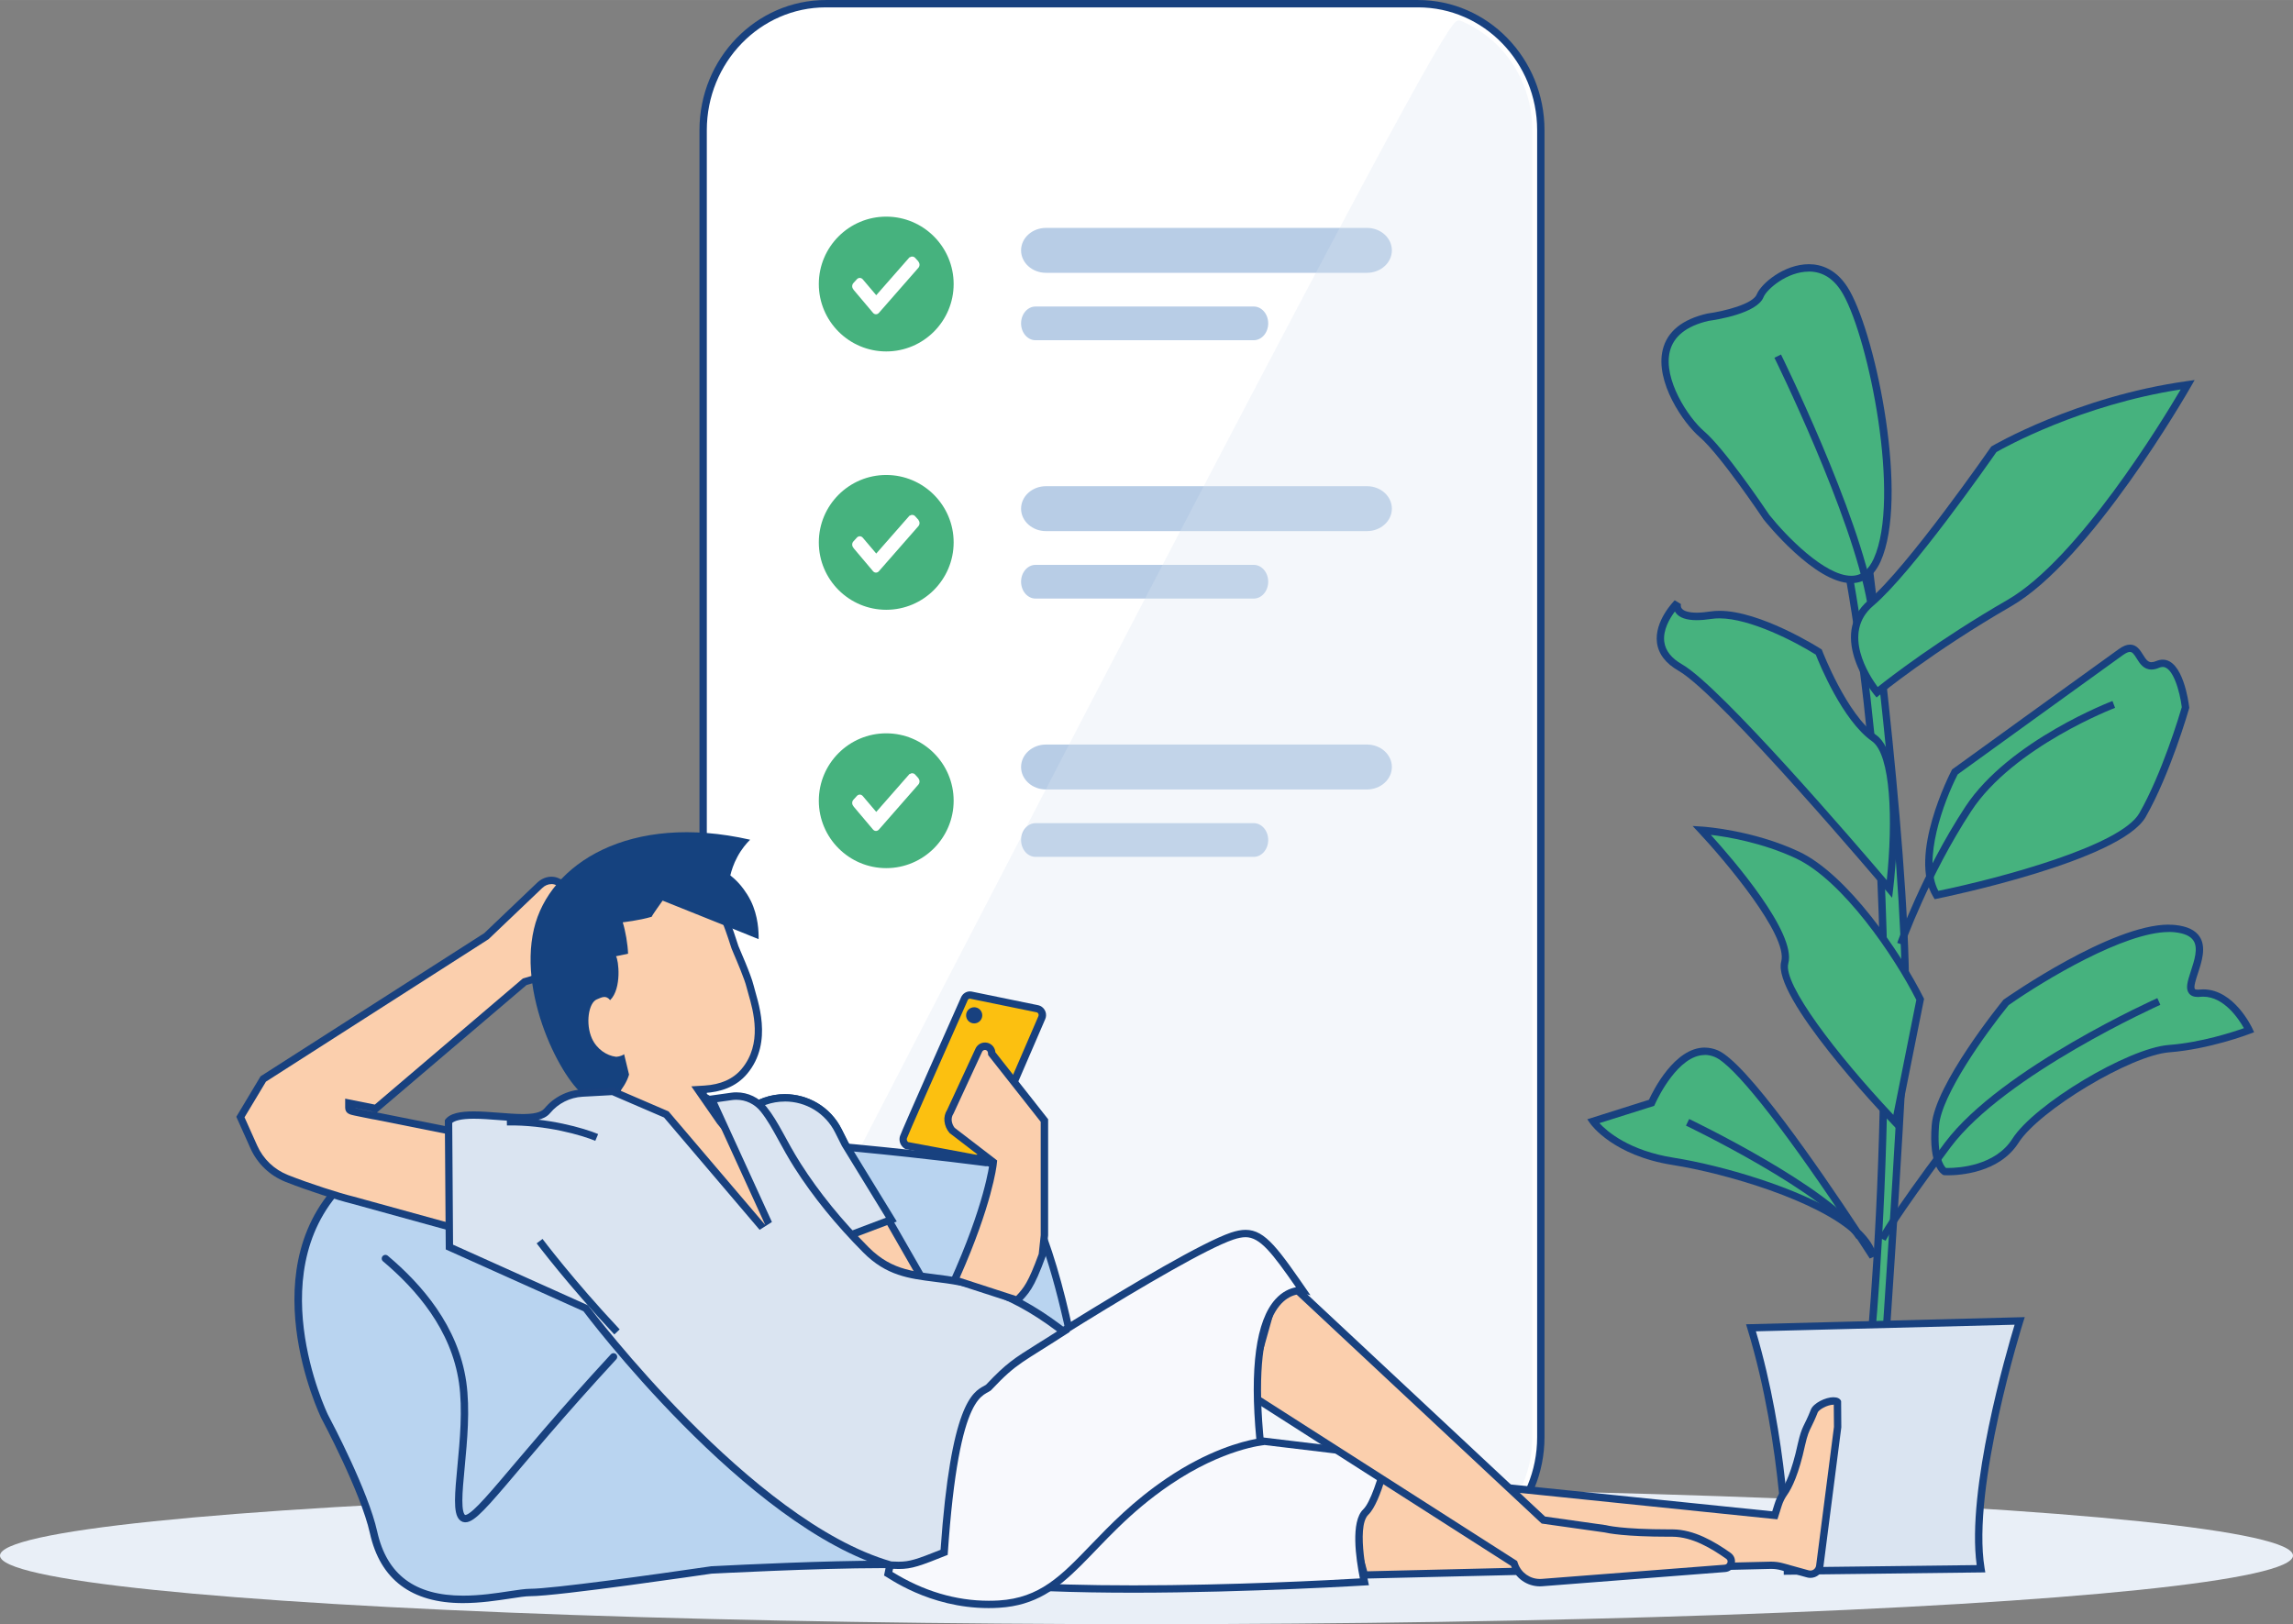 <?xml version="1.0" encoding="UTF-8"?> <svg xmlns="http://www.w3.org/2000/svg" id="Ebene_2" data-name="Ebene 2" width="165.1mm" height="116.97mm" viewBox="0 0 468 331.56"><rect x="0" y="0" width="468" height="331.56" fill="#808080" stroke="none"/><g id="Text-Bild"><g id="Ebene_110" data-name="Ebene 110"><ellipse cx="234" cy="317.56" rx="234" ry="14" style="fill: #e9eff7;"></ellipse><g id="Handy"><g><path d="M168.57,319.2c-13.81,0-25.05-11.58-25.05-25.81V26.56c0-14.23,11.24-25.81,25.05-25.81h120.87c13.81,0,25.05,11.58,25.05,25.81v266.83c0,14.23-11.24,25.81-25.05,25.81h-120.87Z" style="fill: #fff;"></path><path d="M289.43,1.5c13.4,0,24.3,11.24,24.3,25.06v266.83c0,13.82-10.9,25.06-24.3,25.06h-120.87c-13.4,0-24.3-11.24-24.3-25.06V26.56c0-13.82,10.9-25.06,24.3-25.06h120.87M289.43,0h-120.87c-14.23,0-25.8,11.92-25.8,26.56v266.83c0,14.65,11.57,26.56,25.8,26.56h120.87c14.23,0,25.8-11.91,25.8-26.56V26.56c0-14.65-11.57-26.56-25.8-26.56h0Z" style="fill: #18417f;"></path></g><g><g id="Text"><path id="Rechteck_28928" data-name="Rechteck 28928" d="M213.48,46.52h65.52c2.8,0,5.08,2.05,5.08,4.58h0c0,2.53-2.27,4.59-5.08,4.59h-65.52c-2.8,0-5.08-2.05-5.08-4.58h0c0-2.53,2.27-4.59,5.08-4.59Z" style="fill: #b8cde6;"></path><path id="Rechteck_28929" data-name="Rechteck 28929" d="M211.35,62.57h44.54c1.63,0,2.95,1.54,2.95,3.44h0c0,1.9-1.32,3.44-2.95,3.44h-44.54c-1.63,0-2.95-1.54-2.95-3.44h0c0-1.9,1.32-3.44,2.95-3.44Z" style="fill: #b8cde6;"></path></g><g id="Text-2" data-name="Text"><path id="Rechteck_28928-2" data-name="Rechteck 28928" d="M213.48,99.25h65.52c2.8,0,5.08,2.05,5.08,4.58h0c0,2.53-2.27,4.59-5.08,4.59h-65.52c-2.8,0-5.08-2.05-5.08-4.58h0c0-2.53,2.27-4.59,5.08-4.59Z" style="fill: #b8cde6;"></path><path id="Rechteck_28929-2" data-name="Rechteck 28929" d="M211.35,115.31h44.54c1.63,0,2.95,1.54,2.95,3.44h0c0,1.9-1.32,3.44-2.95,3.44h-44.54c-1.63,0-2.95-1.54-2.95-3.44h0c0-1.9,1.32-3.44,2.95-3.44Z" style="fill: #b8cde6;"></path></g><g id="Text-3" data-name="Text"><path id="Rechteck_28928-3" data-name="Rechteck 28928" d="M213.48,151.99h65.52c2.8,0,5.08,2.05,5.08,4.58h0c0,2.53-2.27,4.59-5.08,4.59h-65.52c-2.8,0-5.08-2.05-5.08-4.58h0c0-2.53,2.27-4.59,5.08-4.59Z" style="fill: #b8cde6;"></path><path id="Rechteck_28929-3" data-name="Rechteck 28929" d="M211.35,168.04h44.54c1.63,0,2.95,1.54,2.95,3.44h0c0,1.9-1.32,3.44-2.95,3.44h-44.54c-1.63,0-2.95-1.54-2.95-3.44h0c0-1.9,1.32-3.44,2.95-3.44Z" style="fill: #b8cde6;"></path></g><g id="OK"><path d="M180.88,71.74c-7.59,0-13.76-6.17-13.76-13.76s6.17-13.76,13.76-13.76,13.76,6.17,13.76,13.76-6.17,13.76-13.76,13.76Z" style="fill: #46b27e;"></path><path id="Tick" d="M187.48,53.41l-.71-.78c-.28-.31-.73-.35-1.06-.11h-.08l-6.79,7.74-2.71-3.19-.06-.07c-.16-.17-.37-.27-.59-.27h0c-.22,0-.43.1-.59.27l-.71.78c-.32.34-.33.91-.03,1.26l.1.16,3.95,4.68h0c.32.36.84.36,1.16.01,0,0,0,0,.01-.01l8.06-9.2c.32-.35.33-.92,0-1.28,0,0,0,0,0,0Z" style="fill: #fff; isolation: isolate; opacity: 1;"></path></g><g id="OK-2" data-name="OK"><path d="M180.88,124.48c-7.59,0-13.76-6.17-13.76-13.76s6.17-13.76,13.76-13.76,13.76,6.17,13.76,13.76-6.17,13.76-13.76,13.76Z" style="fill: #46b27e;"></path><path id="Tick-2" data-name="Tick" d="M187.48,106.15l-.71-.78c-.28-.31-.73-.35-1.06-.11h-.08l-6.79,7.74-2.71-3.19-.06-.07c-.16-.17-.37-.27-.59-.27h0c-.22,0-.43.1-.59.27l-.71.78c-.32.34-.33.91-.03,1.26l.1.16,3.95,4.68h0c.32.36.84.36,1.16.01,0,0,0,0,.01-.01l8.06-9.2c.32-.35.33-.92,0-1.28,0,0,0,0,0,0Z" style="fill: #fff; isolation: isolate; opacity: 1;"></path></g><g id="OK-3" data-name="OK"><path d="M180.88,177.22c-7.59,0-13.76-6.17-13.76-13.76s6.17-13.76,13.76-13.76,13.76,6.17,13.76,13.76-6.17,13.76-13.76,13.76Z" style="fill: #46b27e;"></path><path id="Tick-3" data-name="Tick" d="M187.48,158.89l-.71-.78c-.28-.31-.73-.35-1.06-.11h-.08l-6.79,7.74-2.71-3.19-.06-.07c-.16-.17-.37-.27-.59-.27h0c-.22,0-.43.1-.59.27l-.71.78c-.32.34-.33.91-.03,1.26l.1.16,3.95,4.68h0c.32.36.84.36,1.16.01,0,0,0,0,.01-.01l8.06-9.2c.32-.35.33-.92,0-1.28,0,0,0,0,0,0Z" style="fill: #fff; isolation: isolate; opacity: 1;"></path></g></g><g style="opacity: .3;"><path d="M168.56,317.45c-12.85,0-23.3-10.79-23.3-24.06v-.3l.14-.27c.37-.72,37.45-72.82,74.44-143.99C295.02,4.18,296.4,4.18,297.73,4.18h.25l.25.1c8.81,3.72,14.51,12.47,14.51,22.28v266.83c0,13.27-10.45,24.06-23.3,24.06h-120.87Z" style="fill: #dae4f1;"></path></g></g><g id="Geigenfeige"><g><path d="M381.92,255.98c-.49-.76-1.49-2.3-2.83-4.34l-.05-.07-.06-.06c-7.54-7.06-26.45-12.69-37.47-14.43-11.81-1.86-16.14-7.91-16.32-8.16v-.02s11.92-3.77,11.92-3.77l.14-.3c.78-1.71,4.98-10.22,10.72-10.22.78,0,1.57.16,2.34.48,4.13,1.72,14.6,14.98,28.72,36.38l.05.07.06.06c1.49,1.42,2.49,2.86,2.99,4.3l-.2.08Z" style="fill: #46b27e;"></path><path d="M347.95,215.35c.68,0,1.37.14,2.05.43,3.76,1.57,13.15,13.33,25.97,32.47-8.96-5.87-24.68-10.38-34.36-11.91-9.09-1.43-13.6-5.36-15.17-7.06l10.55-3.33.63-.2.28-.6c.46-1,4.65-9.78,10.04-9.78M347.95,213.85c-6.18,0-10.55,8.8-11.4,10.66l-12.59,3.98.6.86c.19.27,4.72,6.56,16.82,8.47,10.95,1.73,29.65,7.28,37.07,14.23,1.96,2.97,3.17,4.87,3.17,4.87l1.39-.6c-.44-1.77-1.58-3.54-3.38-5.26-8.37-12.69-23.23-34.23-29.06-36.66-.86-.36-1.75-.54-2.63-.54h0Z" style="fill: #18417f;"></path></g><g><path d="M381.21,280.57v-.02c.1-.89,9.9-89.84-4.39-166.23v-.02s4.42-.32,4.42-.32v.02c.09.67,8.77,67.14,7.53,94.41-1.22,26.88-4.26,70.3-4.39,72.13v.02h-3.18Z" style="fill: #46b27e;"></path><path d="M380.6,114.78c.92,7.14,8.6,67.88,7.43,93.6-1.15,25.35-3.93,65.51-4.34,71.44h-1.64c.95-9.11,9.02-92.44-4.34-164.83l2.89-.21M381.9,113.18l-5.97.43.16.85c14.24,76.16,4.48,165.12,4.38,166.01l-.1.85h4.71l.05-.71c.03-.45,3.15-44.86,4.39-72.16,1.24-27.35-7.45-93.88-7.53-94.54l-.09-.72h0Z" style="fill: #18417f;"></path></g><g><path d="M383.1,141.3c-.09-.12-9.31-11.4-1.25-18.22,8.08-6.83,24.92-31.12,25.09-31.36h0c.17-.11,17.14-10.07,39.53-13.18h.04s-.02.03-.02.03c-.82,1.43-20.26,35.24-36.39,44.55-16.22,9.36-26.87,18.1-26.97,18.19h-.01s-.01,0-.01,0Z" style="fill: #46b27e;"></path><path d="M445.08,79.5c-3.83,6.51-20.97,34.66-35.35,42.96-14.09,8.13-24.04,15.84-26.49,17.79-1.73-2.33-7.45-11.05-.9-16.6,7.88-6.67,23.61-29.19,25.13-31.37,1.61-.92,17.29-9.65,37.62-12.78M447.92,77.58l-1.55.22c-22.48,3.12-39.64,13.17-39.81,13.27l-.14.09-.1.14c-.17.24-16.97,24.46-24.96,31.22-8.64,7.31,1.06,19.15,1.16,19.27l.49.59.59-.49c.11-.09,10.81-8.85,26.87-18.12,16.3-9.41,35.84-43.38,36.67-44.82l.78-1.36h0Z" style="fill: #18417f;"></path></g><g><path d="M377.85,118.29c-7.11,0-16.92-12.22-17.33-12.74-1.5-2.24-9.17-13.51-13.17-16.93-3.19-2.74-8.79-10.81-7.25-17.06.84-3.41,3.7-5.7,8.51-6.81.32-.04,9.42-1.3,10.65-4.38.78-1.95,5.25-5.68,9.93-5.68,2.2,0,5.32.88,7.67,5.05,5.5,9.77,12,41.88,6.27,54.59-1.2,2.67-2.93,3.96-5.29,3.96Z" style="fill: #46b27e;"></path><path d="M369.19,55.43c2.91,0,5.27,1.57,7.01,4.67,5.29,9.41,11.77,41.63,6.24,53.92-1.07,2.37-2.57,3.52-4.6,3.52-5.4,0-13.26-8.09-16.71-12.41-1.51-2.24-9.22-13.58-13.31-17.08-3.27-2.8-8.4-10.65-7.01-16.31.76-3.09,3.41-5.19,7.89-6.24,1.81-.25,9.92-1.54,11.24-4.85.64-1.59,4.79-5.21,9.24-5.21M369.19,53.93c-5.07,0-9.76,3.98-10.63,6.15-.79,1.98-6.59,3.45-10.12,3.93-5.11,1.18-8.16,3.66-9.07,7.36-1.61,6.57,4.18,14.97,7.49,17.81,4.26,3.65,12.95,16.65,13.07,16.83.42.53,10.43,13.03,17.92,13.03,2.64,0,4.65-1.48,5.97-4.41,5.8-12.9-.75-45.39-6.3-55.27-2.52-4.49-5.92-5.43-8.32-5.43h0Z" style="fill: #18417f;"></path></g><g><path d="M395.23,182.7c-4.97-8.08,3.68-24.94,3.76-25.11l.79-.58c10.89-7.87,29.66-21.45,33.08-23.89.73-.52,1.34-.78,1.87-.78.88,0,1.38.7,2,1.69.58.93,1.18,1.9,2.37,1.9.38,0,.82-.1,1.29-.3.35-.15.69-.22,1.01-.22,2.85,0,4.29,5.9,4.66,9.02h0c-.16.55-3.9,13.42-8.78,21.97-3.97,6.95-29.24,13.71-42.04,16.32h-.01s0,0,0,0Z" style="fill: #46b27e;"></path><path d="M434.74,133.09c.45,0,.79.41,1.36,1.34.62,1,1.4,2.25,3.01,2.25.49,0,1.02-.12,1.58-.37.25-.11.5-.16.72-.16,2.1,0,3.49,4.98,3.89,8.21-.44,1.52-4.03,13.52-8.67,21.65-3.79,6.63-28.18,13.2-41.02,15.85-3.31-6.25,1.06-18.12,3.96-23.78,2.22-1.6,29.57-21.39,33.73-24.36.74-.53,1.19-.64,1.43-.64M434.74,131.59c-.69,0-1.44.3-2.3.92-4.34,3.1-33.58,24.25-33.88,24.47l-.15.11-.08.16c-.37.71-8.92,17.42-3.74,25.85l.28.46.53-.11c1.53-.31,37.41-7.7,42.54-16.68,5.01-8.76,8.82-21.99,8.85-22.13l.04-.15-.02-.15c-.12-.99-1.26-9.68-5.4-9.68-.43,0-.87.1-1.31.28-.38.16-.71.24-.99.24h0c-.74,0-1.14-.59-1.74-1.55-.57-.91-1.27-2.04-2.63-2.04h0Z" style="fill: #18417f;"></path></g><g><path d="M385.61,181.45c-.34-.4-33.99-40.21-42.65-45.16-2.4-1.37-3.75-3.11-4.03-5.16-.44-3.31,2.01-6.48,3-7.61l.37.23c.02.31.12.64.34.94.58.77,1.81,1.17,3.65,1.17.85,0,1.84-.09,2.95-.26.53-.08,1.11-.12,1.7-.12,8.14,0,19.77,7.34,20.27,7.65h0c.05.14,5.1,13.23,11.29,17.56,4.96,3.47,4.31,20.96,3.14,30.76v.04s-.03-.03-.03-.03Z" style="fill: #46b27e;"></path><path d="M341.84,124.82c.06.1.12.21.2.31.73.97,2.16,1.47,4.25,1.47.89,0,1.92-.09,3.06-.26.49-.08,1.03-.11,1.59-.11,6.25,0,15.47,4.77,19.66,7.41.72,1.84,5.47,13.48,11.47,17.67,3.88,2.72,4.28,16.28,3.02,28.37-5.9-6.94-33.84-39.51-41.75-44.04-2.19-1.25-3.42-2.8-3.66-4.61-.32-2.41,1.12-4.82,2.17-6.21M341.8,122.55c-.17.17-4.2,4.26-3.61,8.67.31,2.3,1.79,4.22,4.4,5.71,8.56,4.89,42.11,44.59,42.45,44.99l1.14,1.35.21-1.76c.33-2.74,3-26.93-3.46-31.46-6.01-4.2-10.96-17.08-11.01-17.21l-.09-.24-.21-.14c-.5-.32-12.31-7.77-20.67-7.77-.64,0-1.25.04-1.82.13-1.07.16-2.02.25-2.83.25-1.55,0-2.64-.31-3.05-.86-.31-.41-.17-.88-.17-.89l-1.27-.79h0Z" style="fill: #18417f;"></path></g><g><path d="M397.57,239.18c-.41,0-.64-.01-.66-.01h-.01s-2.51-1.36-1.89-9.43c.62-8.06,13.87-24.41,14.43-25.1h0c.88-.62,21.67-15.13,33.21-15.13.45,0,.89.02,1.3.07,2.2.25,3.63.92,4.37,2.07,1.18,1.84.28,4.58-.45,6.79-.71,2.16-.99,3.25-.53,3.89.23.31.62.45,1.2.45.13,0,.27,0,.42-.02.23-.02.46-.03.69-.03,5.8,0,9.22,7.26,9.37,7.57v.02s-.01,0-.01,0c-.33.13-8.26,3.15-16.32,3.77-8,.62-27.04,12.04-31.35,18.81-3.72,5.84-11.49,6.3-13.79,6.3Z" style="fill: #46b27e;"></path><path d="M442.66,190.25c.43,0,.84.02,1.22.06,1.96.22,3.21.78,3.82,1.73.99,1.53.15,4.09-.53,6.15-.72,2.2-1.13,3.59-.43,4.56.37.51.98.77,1.81.77.15,0,.32,0,.5-.03.2-.02.41-.03.61-.03,4.31,0,7.31,4.63,8.32,6.43-2.2.78-8.72,2.93-15.33,3.43-8.34.64-27.44,12.1-31.93,19.16-3.51,5.52-10.96,5.95-13.15,5.95-.17,0-.3,0-.4,0-.41-.38-1.9-2.24-1.41-8.63.48-6.24,9.46-18.78,14.2-24.61,7.42-5.2,23.68-14.93,32.7-14.93M442.66,188.75c-11.78,0-32.75,14.64-33.64,15.26l-.09.06-.07.08c-.57.7-13.96,17.22-14.6,25.52-.65,8.43,2,10,2.3,10.16l.14.07h.16s.25.03.7.03c2.39,0,10.5-.48,14.42-6.64,4.23-6.64,22.92-17.86,30.78-18.47,8.17-.63,16.19-3.68,16.53-3.81l.77-.29-.34-.74c-.15-.33-3.77-8.01-10.05-8.01-.25,0-.5.01-.76.04-.12.01-.24.02-.35.02-.31,0-.53-.05-.59-.14-.29-.4.24-2.03.63-3.21.77-2.36,1.74-5.29.37-7.43-.87-1.35-2.47-2.13-4.92-2.41-.44-.05-.91-.07-1.39-.07h0Z" style="fill: #18417f;"></path></g><g><path d="M386.87,229.12c-9.09-9.56-24.07-27.19-22.59-32.64,1.86-6.81-16.74-26.76-16.93-26.96l-.03-.03h.05c.41.03,10.11.66,19.45,5.02,9.84,4.59,20.62,20.53,25.1,29.49h0s-5.03,25.14-5.03,25.14l-.02-.02Z" style="fill: #46b27e;"></path><path d="M349.19,170.43c3.3.39,10.42,1.56,17.3,4.77,9.59,4.47,20.13,20.01,24.63,28.92l-4.69,23.46c-11.66-12.41-22.57-26.74-21.44-30.9,1.7-6.24-11.33-21.31-15.81-26.25M345.47,168.63l1.32,1.41c5.15,5.5,18.21,20.93,16.76,26.25-1.94,7.11,20.23,30.69,22.77,33.35l1.02,1.07,5.36-26.8-.12-.24c-4.53-9.06-15.44-25.16-25.45-29.84-9.43-4.4-19.31-5.06-19.72-5.09l-1.93-.12h0Z" style="fill: #18417f;"></path></g><path d="M431.42,143.8s-20.91,7.95-29.69,21.33c-8.78,13.38-13.8,27.6-13.8,27.6" style="fill: none; stroke: #18417f; stroke-miterlimit: 10; stroke-width: 1.5px;"></path><path d="M440.62,204.44s-31.78,14.22-43.07,29.27c-11.29,15.06-13.38,19.24-13.38,19.24" style="fill: none; stroke: #18417f; stroke-miterlimit: 10; stroke-width: 1.5px;"></path><path d="M362.83,72.7s15.89,32.2,19.03,50.39" style="fill: none; stroke: #18417f; stroke-miterlimit: 10; stroke-width: 1.5px;"></path><path d="M344.43,229.11s28.86,13.8,35.13,23.42" style="fill: none; stroke: #18417f; stroke-miterlimit: 10; stroke-width: 1.5px;"></path><g><path d="M364.81,320.7c0-.25-.08-25.55-7.43-49.61v-.02s54.83-1.41,54.83-1.41v.02c-.11.34-10.65,33.89-7.9,50.54v.02s-39.5.47-39.5.47v-.02Z" style="fill: #dae4f1;"></path><path d="M411.18,270.43c-1.69,5.58-9.84,33.61-7.74,49.07l-37.89.45c-.07-4.3-.76-26.6-7.17-48.17l52.81-1.35M413.24,268.88l-56.87,1.46.29.97c7.31,23.94,7.4,49.14,7.4,49.39v.78l41.14-.49-.15-.88c-2.72-16.48,7.76-49.86,7.87-50.19l.33-1.03h0Z" style="fill: #18417f;"></path></g></g><g id="Sitz"><g><path d="M94.48,326.5c-10.09,0-16.23-4.6-18.25-13.67-1.83-8.22-9.16-22.12-9.99-23.68-.15-.3-14.96-31.04,5.13-48.91,6.59-5.86,23.28-8.83,49.62-8.83,36.7,0,80.03,5.88,80.47,5.94v-.07c.23.05.45.11.68.16,14.75,3.58,21.39,66,22.05,72.53l-.52.22c-8.08,3.4-25.09,9.83-31.68,9.83-.59,0-1.1-.05-1.52-.15-1.51-.35-5-.52-10.38-.52-11.34,0-27.93.78-34.53,1.12l-.38.02h-.06c-3.2.48-31.41,4.6-36.92,4.6-.97,0-2.44.22-4.15.48-2.71.41-6.07.92-9.56.92Z" style="fill: #b9d4f0;"></path><path d="M120.99,232.17c36.52,0,79.93,5.88,80.37,5.93v-.07c.2.05.4.09.6.14,3.43.83,10.11,6.77,16.29,37.16,3.07,15.12,4.72,30.07,5.14,34.16h0c-8.04,3.38-24.95,9.78-31.39,9.78-.53,0-.99-.04-1.36-.13-1.56-.36-5.11-.54-10.54-.54-11.35,0-27.96.78-34.57,1.12l-.29.02h-.12s-.1.02-.1.02c-11.59,1.7-32.38,4.58-36.81,4.58-1.02,0-2.52.23-4.26.49-2.67.41-6,.91-9.44.91-9.83,0-15.56-4.28-17.52-13.08-1.84-8.28-9.22-22.29-10.05-23.84-.15-.3-14.66-30.58,4.95-48.02,6.45-5.73,22.97-8.64,49.12-8.64M120.99,230.67c-26.53,0-43.39,3.03-50.12,9.02-20.53,18.26-5.45,49.49-5.3,49.81.1.19,8.05,15.05,9.93,23.5,2.1,9.46,8.49,14.26,18.98,14.26,3.55,0,6.94-.52,9.67-.93,1.68-.26,3.13-.48,4.03-.48,5.75,0,35.77-4.42,37.05-4.6.11,0,21.31-1.13,34.85-1.13,6.63,0,9.21.27,10.21.5.48.11,1.05.17,1.69.17,8.36,0,31.01-9.49,31.97-9.89l1.03-.43s-6.48-69.81-22.67-73.74c-5.49-1.33-7.34-1.77-7.39-1.77-.1,0,6.64,1.67,6.64,1.67-.43-.06-43.76-5.95-80.57-5.95h0Z" style="fill: #18417f;"></path></g><path d="M78.66,256.92c6.85,5.77,14.15,14.14,15.76,25.27,1.59,11.01-2.46,25.81.03,27.66,2.29,1.7,9.02-9.3,30.77-32.86" style="fill: none; stroke: #18417f; stroke-linecap: round; stroke-miterlimit: 10; stroke-width: 1.5px;"></path></g><g id="Mann-Liegend"><g><g><path d="M272.53,300.12l89.71,9.21.7-2.2c.27-.86.68-1.68,1.21-2.44.93-1.32,2.3-4.11,3.53-9.85.52-2.28.87-2.98,1.39-4.04.32-.65.71-1.45,1.24-2.79.37-.94,2.5-2.04,3.93-2.04.23,0,.62.03.78.23l.04,5.12-3.65,28.35c-.12.96-.95,1.69-1.92,1.69-.17,0-.35-.02-.52-.07l-5.27-1.46c-.7-.2-1.42-.29-2.15-.29l-83.07,1.98-5.96-21.39Z" style="fill: #fbcfad;"></path><path d="M374.23,286.73s.03,0,.04,0l.04,4.55-3.64,28.3c-.08.59-.58,1.04-1.17,1.04-.11,0-.21-.01-.32-.04l-5.27-1.46c-.77-.21-1.56-.32-2.36-.32h-.21s-82.29,1.97-82.29,1.97l-5.5-19.77,88.01,9.04,1.21.12.37-1.16.51-1.61c.25-.78.62-1.54,1.11-2.23.97-1.38,2.39-4.26,3.65-10.11.5-2.2.81-2.83,1.33-3.88.32-.66.73-1.48,1.26-2.84.22-.55,1.96-1.57,3.23-1.57M374.23,285.23c-1.68,0-4.12,1.23-4.63,2.52-1.38,3.52-1.8,3.17-2.66,6.94-1.24,5.77-2.6,8.42-3.41,9.58-.57.81-1.02,1.7-1.31,2.64l-.51,1.61-90.2-9.26,6.41,23.01,83.46-1.99c.06,0,.12,0,.17,0,.66,0,1.32.09,1.96.27l5.27,1.46c.24.07.48.1.72.1,1.31,0,2.48-.97,2.66-2.34l3.65-28.4-.04-5.35c-.22-.55-.81-.78-1.53-.78h0Z" style="fill: #18417f;"></path></g><g id="Pants"><path d="M231.36,324.39c-37.83,0-48.51-3.59-50.8-6.6-.14-.22-1.37-2.62-2.36-4.55-1.11-2.17-1.91-3.73-2.33-4.53,12.12-10.96,29.68-19.56,31.72-20.53l75.58,9.07c-.74,3.18-2.54,9.63-4.41,11.43-2.53,2.44-.92,11.27-.28,14.24-4.51.27-25.69,1.47-47.11,1.47Z" style="fill: #f8f9fd;"></path><path d="M207.71,288.94l74.53,8.95c-.92,3.75-2.54,8.83-4.01,10.24-2.59,2.49-1.49,10.06-.68,14.09-5.91.35-25.94,1.42-46.19,1.42-39.21,0-48.28-3.89-50.17-6.26-.25-.43-1.4-2.69-2.34-4.51-.95-1.86-1.62-3.16-2.06-4,11.7-10.41,28.2-18.62,30.91-19.93M207.46,287.4s-19.48,9.16-32.53,21.15c.4.64,4.81,9.39,5.04,9.69,4.19,5.5,28.08,6.9,51.4,6.9s48.03-1.53,48.03-1.53c0,0-2.78-11.84-.12-14.4,2.66-2.56,4.81-12.61,4.81-12.61l-76.62-9.2h0Z" style="fill: #18417f;"></path></g><g><path d="M314.29,323.08c-2.33,0-4.41-1.48-5.18-3.67l-.09-.24-54.42-34.81,6.77-24.16,53.62,50.11,12.62,1.78c.47.12,3.79.87,13.12.87h.66c4.27.03,8.31,2.5,11.36,4.65.6.42.68,1.07.55,1.53-.13.46-.52.98-1.25,1.03l-37.34,2.9c-.14.01-.29.02-.43.02Z" style="fill: #fbcfad;"></path><path d="M261.76,261.59l52.55,49.11.35.32.47.07,12.35,1.74c.67.16,4.16.88,13.25.88h.65c4.07.03,7.99,2.43,10.94,4.51.33.23.3.55.26.72-.05.17-.18.45-.59.48l-37.34,2.9c-.12,0-.25.01-.37.01-2.01,0-3.81-1.27-4.47-3.17l-.17-.49-.44-.28-53.74-34.37,6.29-22.44M260.98,258.81l-7.25,25.88,54.67,34.97c.88,2.52,3.26,4.18,5.89,4.18.16,0,.32,0,.49-.02l37.34-2.9c2.02-.16,2.73-2.75,1.08-3.92-3.3-2.33-7.43-4.75-11.8-4.79-.22,0-.45,0-.66,0-9.92,0-12.96-.86-12.96-.86l-12.43-1.76-54.35-50.79h0Z" style="fill: #18417f;"></path></g><g id="Pants-2" data-name="Pants"><path d="M201.79,327.53c-6.99,0-13.83-2.08-20.35-6.18-.06-.04-.11-.07-.16-.1,3.31-16.08,12.48-33.51,13.48-35.39,2.97-1.94,45.79-29.81,56.71-33.53,1.05-.36,1.96-.53,2.75-.53,3.49,0,5.96,3.41,11.63,11.6h-.04c-1.3,0-3.22.41-4.96,2.34-3.86,4.28-5.08,13.9-3.63,28.61-2.31.35-9.59,1.88-18.75,8.1-6.78,4.6-11.33,9.33-15.35,13.51-6.13,6.37-10.55,10.97-19.2,11.51-.71.04-1.42.07-2.13.07Z" style="fill: #f8f9fd;"></path><path d="M254.22,252.56h0c2.96,0,5.42,3.22,10.29,10.22-1.28.24-2.8.9-4.21,2.46-3.94,4.37-5.25,13.95-3.89,28.49-2.94.54-9.88,2.34-18.36,8.1-6.84,4.64-11.42,9.41-15.47,13.61-6.01,6.25-10.35,10.76-18.7,11.28-.69.04-1.39.06-2.08.06-6.74,0-13.36-1.98-19.67-5.89,3.29-15.44,11.87-31.98,13.21-34.5,4.09-2.66,45.71-29.7,56.38-33.34.98-.33,1.8-.49,2.51-.49M254.22,251.06c-.91,0-1.89.2-3,.57-11.48,3.91-57.04,33.71-57.04,33.71,0,0-10.3,18.9-13.75,36.29.66.26,9.07,6.65,21.35,6.65.71,0,1.44-.02,2.18-.07,14.76-.91,17.92-13.61,34.92-25.14,10.88-7.38,19.15-8.06,19.15-8.06-2.86-27.72,4.37-30.85,7.78-30.85.99,0,1.66.26,1.66.26-6.5-9.39-9.16-13.36-13.25-13.36h0Z" style="fill: #18417f;"></path></g></g><g><g><path d="M71.94,244.98c-2.84-.69-8.89-2.62-13.41-4.41-3.01-1.19-5.4-3.47-6.72-6.42l-2.74-6.11,4.66-7.77,45.56-29.17,10.82-10.32c.68-.67,1.57-1.05,2.43-1.05.5,0,.96.12,1.38.35l.05.03,23.98,8.6c.71.25.9.87.85,1.36-.05.49-.38,1.04-1.12,1.14h-.06s-30.54,9.21-30.54,9.21l-31.83,27.11,29.7,5.94-5.96,18.97-27.07-7.46Z" style="fill: #fbcfad;"></path><path d="M112.55,180.47c.37,0,.71.09,1.02.26l.11.06.11.04,23.92,8.58c.33.12.38.37.35.57-.02.19-.12.43-.47.48l-.12.02-.12.04-30.33,9.14-.3.09-.24.2-29.98,25.54-4.25-.85-1.8-.36v1.84c.02,1.22,1,1.42,1.95,1.62.45.09,1.05.22,1.66.34,1.83.38,2.41.48,2.65.51l27.28,5.46-5.49,17.48-26.42-7.28c-2.79-.68-8.8-2.6-13.28-4.37-2.83-1.12-5.07-3.26-6.31-6.03l-2.58-5.76,4.37-7.28,45.35-29.03.12-.08.1-.1,10.79-10.29c.53-.53,1.22-.83,1.9-.83M112.55,178.97c-1.05,0-2.11.44-2.95,1.26l-10.77,10.27-45.65,29.22-4.95,8.26,2.9,6.47c1.4,3.12,3.96,5.55,7.13,6.81,4.67,1.85,10.68,3.76,13.48,4.44l27.77,7.66,6.43-20.46-29.01-5.8s0,0,0,0c-.2,0-4.96-.99-4.96-.99h0l4.96.99h0l30.53-26.01,30.33-9.14c2.13-.27,2.45-3.22.43-3.95l-23.92-8.58c-.54-.3-1.14-.45-1.75-.45h0Z" style="fill: #18417f;"></path></g><g id="Kopf"><g><path d="M125.23,233.6l.84-12.83.14-.37c.19-.54-.21-.86-.67-1.22-.14-.11-.38-.24-.72-.24-1.02,0-2.73,1.34-3.74,2.21-5.37-3.65-5.79-10.04-6.02-13.52-.06-.99-.11-1.7-.25-2.19-2.25-7.95-1.27-21.67,7.95-27.3,2-1.22,4.01-1.82,6.14-1.82,4.22,0,8,2.35,11.33,4.43.48.3.94.58,1.39.86,4.03,2.43,6.23,5.74,6.25,5.77.14.3.7,1.48,2.14,5.97.03.09.19.48.44,1.05.73,1.7,2.24,5.23,2.66,6.96.08.35.21.78.35,1.28.99,3.45,3.05,10.63-1.52,16.08-1.86,2.21-4.59,3.44-8.11,3.64l-1.33.08,4.46,6.43,8.91,10.93,4.12,13.47-34.74-19.68Z" style="fill: #fbcfad;"></path><path d="M128.9,177.08c4.01,0,7.69,2.29,10.94,4.31.48.3.94.59,1.39.86,3.54,2.14,5.62,4.98,5.96,5.47.48,1.03,1.19,3,2.1,5.86.05.15.13.35.46,1.11.66,1.55,2.22,5.18,2.62,6.84.09.36.21.8.36,1.31,1.03,3.58,2.94,10.24-1.38,15.39-1.72,2.05-4.27,3.18-7.58,3.38l-2.67.16,1.52,2.2,3.7,5.33.03.05.04.05,8.78,10.77,3.53,11.53-32.69-18.52.8-12.21.11-.31c.36-1.05-.43-1.68-.91-2.05-.33-.26-.74-.4-1.19-.4-1.06,0-2.52.97-3.78,2-4.64-3.5-5.02-9.37-5.23-12.61-.07-1.03-.12-1.78-.28-2.35-2.12-7.5-1.17-21.09,7.61-26.45,1.88-1.15,3.76-1.71,5.75-1.71M128.9,175.58c-2.08,0-4.26.54-6.53,1.93-9.59,5.85-10.54,20.13-8.28,28.14.59,2.08-.6,11.72,7.06,16.44,0,0,2.64-2.39,3.67-2.39.1,0,.19.02.26.08.43.34.46.39.4.39-.03,0-.07-.01-.1-.01-.03,0-.06.01-.02.07l-.91,13.79,36.79,20.84-4.72-15.41-8.97-11-3.7-5.33c3.11-.18,6.33-1.16,8.64-3.91,5.48-6.53,2.02-15.14,1.33-18.02-.56-2.33-2.99-7.69-3.11-8.06-1.42-4.44-2.01-5.71-2.22-6.15,0,0-2.26-3.44-6.49-6-3.58-2.17-8.04-5.39-13.11-5.39h0Z" style="fill: #18417f;"></path></g><path d="M153.22,183.87c-.91-1.84-2.09-3.18-2.35-3.47-.67-.75-1.31-1.31-1.81-1.7.24-.99.65-2.33,1.43-3.77.87-1.63,1.87-2.78,2.61-3.51-24.52-5.58-40.99,4.88-44.12,18.2-3.42,14.53,6.75,32.77,11.09,34.48,2.28.9,4.23,2.83,4.22,2.91.36-2.56,3.18-4.48,4.1-7.64.01-.05-1.02-4.11-1.01-4.16-.64.47-1.57.54-1.68.52-1.89-.24-3.9-1.55-4.89-3.74-1.34-2.97-.7-7.27.99-7.97,1.05-.44,1.85-.92,2.73.15,2.41-2.38,1.73-8.24,1.19-8.96.82-.17,1.65-.35,2.47-.52-.07-1.96-.54-4.67-1.09-6.41,0,0,3.37-.37,5.91-1.13.06-.28,2.23-3.3,2.23-3.3,6.39,2.6,13.2,5.26,19.59,7.87.03-1.43-.06-4.71-1.61-7.86Z" style="fill: #15427f;"></path></g><g id="Torso"><g><path d="M151.74,227.47l.75-.61c2.21-1.8,4.87-2.75,7.69-2.75,4.66,0,8.85,2.58,10.93,6.73l1.36,2.71,18.71,32.62-14.53,1.07-24.91-39.77Z" style="fill: #fbcfad;"></path><path d="M160.18,224.86c4.37,0,8.31,2.42,10.26,6.32l1.36,2.71.02.04.02.04,18.09,31.55-12.89.95-24.32-38.82.24-.19c2.07-1.69,4.57-2.58,7.22-2.58M160.18,223.36c-2.85,0-5.74.94-8.17,2.92l-1.26,1.03,25.5,40.71,16.17-1.19-19.28-33.61-1.36-2.71c-2.31-4.61-6.91-7.15-11.6-7.15h0Z" style="fill: #18417f;"></path></g><g><path d="M151.71,227.49l.78-.63c2.21-1.8,4.87-2.75,7.69-2.75,4.66,0,8.85,2.58,10.93,6.73l1.36,2.71,9.45,15.42-15.03,5.68-15.18-27.16Z" style="fill: #dae4f1;"></path><path d="M160.18,224.86c4.37,0,8.31,2.42,10.26,6.32l1.36,2.71.03.06.03.05,8.94,14.59-13.58,5.13-14.56-26.04.29-.23c2.07-1.69,4.57-2.58,7.22-2.58M160.18,223.36c-2.85,0-5.74.94-8.17,2.92l-1.26,1.03,15.8,28.27,16.48-6.23-9.89-16.13-1.36-2.71c-2.31-4.61-6.91-7.15-11.6-7.15h0Z" style="fill: #15427f;"></path></g><g><path d="M183.38,319.57c-.48,0-1-.02-1.57-.06-28.85-8.21-61.8-51.83-62.13-52.27l-.12-.15-27.84-12.51-.18-25.66c.72-.87,2.41-1.29,5.15-1.29,1.61,0,3.4.14,5.13.27,1.74.14,3.38.26,4.87.26,2.66,0,4.21-.43,5.01-1.41,1.77-2.14,4.37-3.46,7.15-3.61l6.21-.34,10.94,4.71,19.62,23.06,1.25-.8-11.61-25.38,4.05-.57c.33-.05.66-.07.98-.07,2.17,0,4.19.98,5.56,2.68,1.42,1.77,2.49,3.73,3.73,6,.9,1.65,1.92,3.51,3.22,5.55,3.72,5.84,8.42,11.62,13.95,17.19,4.52,4.54,8.97,5.1,14.14,5.76,6.45.82,14.43,1.83,26.17,10.92-2.03,1.31-3.64,2.32-4.99,3.17-4.63,2.9-6.19,3.88-10.19,8.12-.14.18-.35.29-.62.44-2.28,1.23-6.52,3.52-8.56,33.34-5.36,2.14-6.8,2.65-9.31,2.65Z" style="fill: #dae4f1;"></path><path d="M124.92,223.56l10.61,4.57,19.51,22.93,2.51-1.6-11.19-24.46,3.05-.43c.29-.04.58-.06.88-.06,1.94,0,3.75.87,4.97,2.4,1.38,1.72,2.43,3.65,3.66,5.89.91,1.66,1.93,3.53,3.24,5.59,3.75,5.89,8.48,11.71,14.05,17.31,4.7,4.72,9.27,5.3,14.58,5.97,6.2.78,13.84,1.75,24.96,10.12-1.61,1.04-2.95,1.87-4.09,2.58-4.69,2.94-6.27,3.93-10.34,8.24l-.02.02-.04.05c-.05.04-.24.14-.37.22-2.4,1.29-6.83,3.69-8.92,33.48-4.9,1.95-6.29,2.43-8.6,2.43-.41,0-.88-.02-1.44-.05-28.59-8.2-61.33-51.54-61.66-51.97l-.23-.31-.35-.16-27.22-12.23-.17-24.86c.52-.43,1.72-.85,4.4-.85,1.58,0,3.35.14,5.07.27,1.75.14,3.41.26,4.92.26,1.95,0,4.36-.19,5.59-1.68,1.64-1.98,4.05-3.2,6.61-3.34l6.04-.33M125.19,222.05l-6.39.35c-2.99.17-5.77,1.57-7.68,3.88-.73.88-2.37,1.14-4.43,1.14-2.97,0-6.79-.54-10-.54-2.71,0-4.98.38-5.9,1.8l.19,26.38,28.1,12.62s33.15,44.24,62.61,52.56c.63.04,1.18.06,1.7.06,2.77,0,4.43-.64,10.03-2.88,2.34-34.94,7.69-32.09,9.02-33.79,5.25-5.57,6.15-5.37,15.92-11.75-21.9-17.4-31.12-7.27-41.07-17.26-5.43-5.46-10.06-11.12-13.85-17.06-3.04-4.77-4.47-8.46-7-11.61-1.51-1.88-3.77-2.96-6.14-2.96-.36,0-.72.02-1.09.08l-4.36.61-.99-.58,12.33,26.97-19.74-23.19-11.26-4.85h0Z" style="fill: #18417f;"></path></g><path d="M103.45,229c8.15-.15,15.57,2.04,18.34,3.2" style="fill: none; stroke: #18417f; stroke-width: 1.5px;"></path><path d="M125.93,271.9c-9.52-10.15-15.8-18.53-15.8-18.53" style="fill: none; stroke: #15427f; stroke-width: 1.5px;"></path></g></g><g id="Gruppe_29927" data-name="Gruppe 29927"><g><path d="M199.15,236.49l-14.08-2.62h-.01c-.58-.36-.86-1.06-.67-1.71.26-.8,6.87-15.74,12.46-28.3.2-.43.65-.72,1.14-.72.06,0,.11,0,.17.01l13.65,2.8c.06.02.12.04.17.07.32.15.57.42.69.75.12.33.11.69-.04,1.01l-.96,2.22c-2.94,6.81-10.74,24.91-11.12,25.66-.24.51-.77.84-1.33.84h-.07Z" style="fill: #fcc010;"></path><path d="M197.99,203.88s.03,0,.04,0l13.57,2.78s.04.01.06.02c.18.09.26.24.29.32.03.08.07.25-.03.48l-.95,2.2c-2.64,6.12-10.67,24.75-11.12,25.65-.11.23-.38.4-.6.4h-.02s-13.88-2.59-13.88-2.59c-.23-.19-.33-.49-.26-.74.29-.82,5.04-11.62,12.41-28.2v-.03c.1-.19.28-.31.48-.31M197.99,202.38c-.78,0-1.49.45-1.82,1.17-1.24,2.79-12.15,27.31-12.49,28.39-.29.98.12,2.03,1,2.56l.13.08,14.27,2.66h.14c.86,0,1.65-.5,2-1.25.36-.7,6.53-15.01,11.14-25.7l.95-2.2c.48-1.04.03-2.27-1.01-2.75-.09-.04-.18-.08-.34-.12l-13.69-2.81c-.09-.01-.19-.02-.28-.02h0Z" style="fill: #18417f;"></path></g><g id="Pfad_35375" data-name="Pfad 35375"><path d="M194.85,261.28c6.85-15.21,7.81-23.3,7.84-23.64l.05-.42-8.4-6.45c-.47-.56-.76-1.24-.83-1.96-.06-.64.1-1.29.44-1.83l5.83-12.58c.21-.46.64-.78,1.13-.82.04,0,.09,0,.13,0,.71,0,1.29.53,1.36,1.24l.02.22.14.24,10.61,13.47v23.47s-.43,3.94-.43,3.94c-2.31,6.31-3.21,7.26-5,9.15l-.12.13-12.77-4.14Z" style="fill: #fbcfad;"></path><path d="M201.03,214.33c.31,0,.58.25.61.56v.06s.05.44.05.44l.27.35,10.45,13.27v23.13s-.41,3.85-.41,3.85c-2.14,5.84-3.03,6.92-4.61,8.59l-11.52-3.74c6.58-14.83,7.53-22.76,7.56-23.1l.09-.84-.67-.52-8-6.14c-.34-.43-.55-.94-.61-1.49-.04-.47.07-.95.33-1.35l.05-.08.04-.09,5.79-12.52c.09-.2.28-.34.51-.37.02,0,.04,0,.06,0M201.03,212.83c-.07,0-.13,0-.2,0-.76.07-1.43.55-1.74,1.25l-5.78,12.49c-.44.68-.63,1.49-.55,2.3.09.9.46,1.76,1.06,2.44l8.13,6.24s-.94,8.4-8.13,24.18l14.02,4.55c2.16-2.3,3.07-2.92,5.64-9.96l.44-4.11v-23.73s-10.77-13.68-10.77-13.68v-.06c-.11-1.1-1.03-1.92-2.11-1.92h0Z" style="fill: #18417f;"></path></g><circle id="Ellipse_1736" data-name="Ellipse 1736" cx="198.83" cy="207.27" r="1.65" style="fill: #18417f;"></circle></g></g></g></g></svg> 